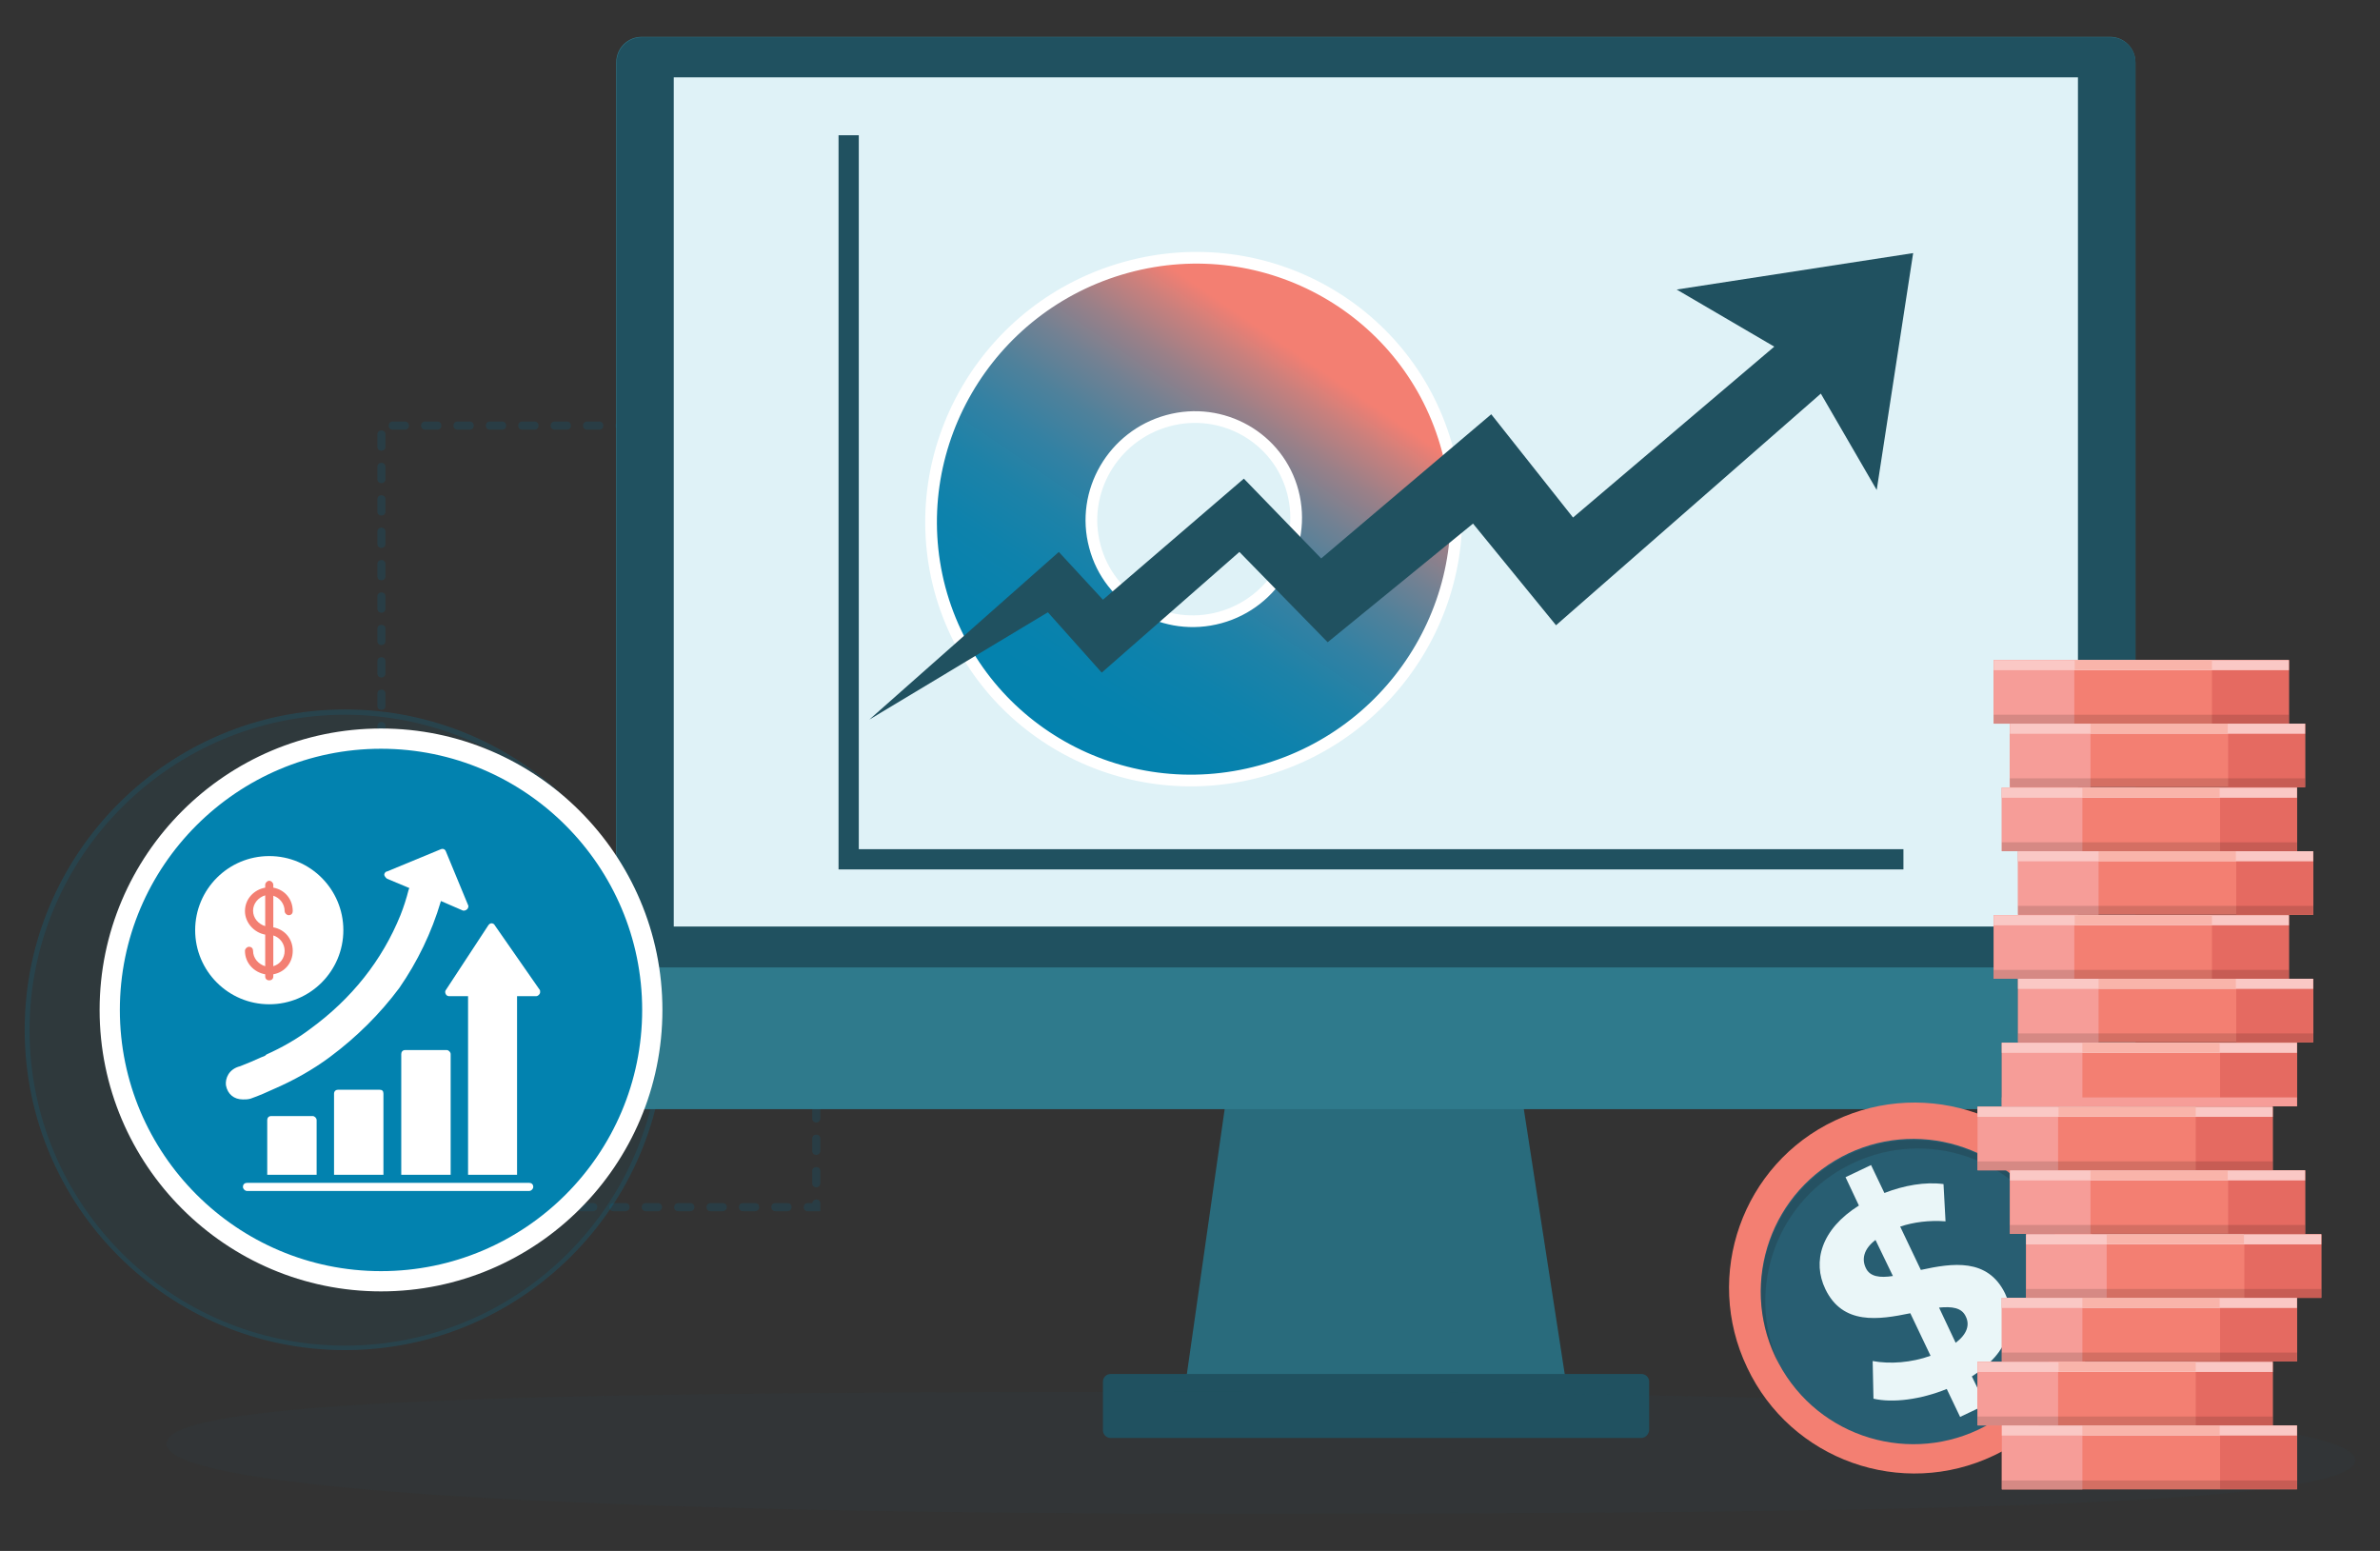 <?xml version="1.0" encoding="utf-8"?>
<!-- Generator: Adobe Illustrator 28.0.0, SVG Export Plug-In . SVG Version: 6.00 Build 0)  -->
<svg version="1.1" id="Layer_1" xmlns="http://www.w3.org/2000/svg" xmlns:xlink="http://www.w3.org/1999/xlink" x="0px" y="0px"
	 viewBox="0 0 587.8 383" style="enable-background:new 0 0 587.8 383;" xml:space="preserve">
<rect x="0" y="0" width="587.8" height="383" fill="#333333" stroke="none"/>
<style type="text/css">
	.st0{opacity:0.35;}
	.st1{fill:#175167;}
	.st2{opacity:0.21;}
	.st3{fill:#205160;}
	.st4{fill:#0282AF;}
	.st5{fill:#296B7C;}
	.st6{fill:#2F7A8C;}
	.st7{fill:#DFF2F7;}
	.st8{fill:url(#SVGID_1_);stroke:#FFFFFF;stroke-width:2.889;stroke-miterlimit:10;}
	.st9{opacity:8.000000e-02;}
	.st10{fill:#F37F72;}
	.st11{fill:#285E72;}
	.st12{opacity:0.19;}
	.st13{fill:#1D1D1D;}
	.st14{fill:#EAF6F8;}
	.st15{fill:#E56A61;}
	.st16{fill:#F69D98;}
	.st17{fill:#FAC8C5;}
	.st18{fill:#F9B4AA;}
	.st19{opacity:0.13;}
	.st20{fill:#FFFFFF;}
</style>
<g>
	<g class="st0">
		<path class="st1" d="M202.6,299.1h-3.1c-0.6,0-1-0.4-1-1s0.4-1,1-1h1.1c0.1-0.5,0.5-0.9,1-0.9c0.6,0,1,0.4,1,1V299.1z
			 M194.5,299.1h-3c-0.6,0-1-0.4-1-1s0.4-1,1-1h3c0.6,0,1,0.4,1,1S195,299.1,194.5,299.1z M186.5,299.1h-3c-0.6,0-1-0.4-1-1
			s0.4-1,1-1h3c0.6,0,1,0.4,1,1S187,299.1,186.5,299.1z M178.5,299.1h-3c-0.6,0-1-0.4-1-1s0.4-1,1-1h3c0.6,0,1,0.4,1,1
			S179,299.1,178.5,299.1z M170.5,299.1h-3c-0.6,0-1-0.4-1-1s0.4-1,1-1h3c0.6,0,1,0.4,1,1S171,299.1,170.5,299.1z M162.5,299.1h-3
			c-0.6,0-1-0.4-1-1s0.4-1,1-1h3c0.6,0,1,0.4,1,1S163,299.1,162.5,299.1z M154.5,299.1h-3c-0.6,0-1-0.4-1-1s0.4-1,1-1h3
			c0.6,0,1,0.4,1,1S155,299.1,154.5,299.1z M146.5,299.1h-3c-0.6,0-1-0.4-1-1s0.4-1,1-1h3c0.6,0,1,0.4,1,1S147,299.1,146.5,299.1z
			 M138.5,299.1h-3c-0.6,0-1-0.4-1-1s0.4-1,1-1h3c0.6,0,1,0.4,1,1S139,299.1,138.5,299.1z M130.5,299.1h-3c-0.6,0-1-0.4-1-1
			s0.4-1,1-1h3c0.6,0,1,0.4,1,1S131,299.1,130.5,299.1z M122.5,299.1h-3c-0.6,0-1-0.4-1-1s0.4-1,1-1h3c0.6,0,1,0.4,1,1
			S123,299.1,122.5,299.1z M114.5,299.1h-3c-0.6,0-1-0.4-1-1s0.4-1,1-1h3c0.6,0,1,0.4,1,1S115,299.1,114.5,299.1z M106.5,299.1h-3
			c-0.6,0-1-0.4-1-1s0.4-1,1-1h3c0.6,0,1,0.4,1,1S107,299.1,106.5,299.1z M98.5,299.1h-3c-0.6,0-1-0.4-1-1s0.4-1,1-1h3
			c0.6,0,1,0.4,1,1S99,299.1,98.5,299.1z M94.2,295.3c-0.6,0-1-0.4-1-1v-3c0-0.6,0.4-1,1-1s1,0.4,1,1v3
			C95.2,294.9,94.8,295.3,94.2,295.3z M201.6,293.2c-0.6,0-1-0.4-1-1v-3c0-0.6,0.4-1,1-1s1,0.4,1,1v3
			C202.6,292.7,202.2,293.2,201.6,293.2z M94.2,287.3c-0.6,0-1-0.4-1-1v-3c0-0.6,0.4-1,1-1s1,0.4,1,1v3
			C95.2,286.9,94.8,287.3,94.2,287.3z M201.6,285.2c-0.6,0-1-0.4-1-1v-3c0-0.6,0.4-1,1-1s1,0.4,1,1v3
			C202.6,284.7,202.2,285.2,201.6,285.2z M94.2,279.3c-0.6,0-1-0.4-1-1v-3c0-0.6,0.4-1,1-1s1,0.4,1,1v3
			C95.2,278.9,94.8,279.3,94.2,279.3z M201.6,277.2c-0.6,0-1-0.4-1-1v-3c0-0.6,0.4-1,1-1s1,0.4,1,1v3
			C202.6,276.7,202.2,277.2,201.6,277.2z M94.2,271.3c-0.6,0-1-0.4-1-1v-3c0-0.6,0.4-1,1-1s1,0.4,1,1v3
			C95.2,270.9,94.8,271.3,94.2,271.3z M201.6,269.2c-0.6,0-1-0.4-1-1v-3c0-0.6,0.4-1,1-1s1,0.4,1,1v3
			C202.6,268.7,202.2,269.2,201.6,269.2z M94.2,263.3c-0.6,0-1-0.4-1-1v-3c0-0.6,0.4-1,1-1s1,0.4,1,1v3
			C95.2,262.9,94.8,263.3,94.2,263.3z M201.6,261.2c-0.6,0-1-0.4-1-1v-3c0-0.6,0.4-1,1-1s1,0.4,1,1v3
			C202.6,260.7,202.2,261.2,201.6,261.2z M94.2,255.3c-0.6,0-1-0.4-1-1v-3c0-0.6,0.4-1,1-1s1,0.4,1,1v3
			C95.2,254.9,94.8,255.3,94.2,255.3z M201.6,253.2c-0.6,0-1-0.4-1-1v-3c0-0.6,0.4-1,1-1s1,0.4,1,1v3
			C202.6,252.7,202.2,253.2,201.6,253.2z M94.2,247.3c-0.6,0-1-0.4-1-1v-3c0-0.6,0.4-1,1-1s1,0.4,1,1v3
			C95.2,246.9,94.8,247.3,94.2,247.3z M201.6,245.2c-0.6,0-1-0.4-1-1v-3c0-0.6,0.4-1,1-1s1,0.4,1,1v3
			C202.6,244.7,202.2,245.2,201.6,245.2z M94.2,239.3c-0.6,0-1-0.4-1-1v-3c0-0.6,0.4-1,1-1s1,0.4,1,1v3
			C95.2,238.9,94.8,239.3,94.2,239.3z M201.6,237.2c-0.6,0-1-0.4-1-1v-3c0-0.6,0.4-1,1-1s1,0.4,1,1v3
			C202.6,236.7,202.2,237.2,201.6,237.2z M94.2,231.3c-0.6,0-1-0.4-1-1v-3c0-0.6,0.4-1,1-1s1,0.4,1,1v3
			C95.2,230.9,94.8,231.3,94.2,231.3z M201.6,229.2c-0.6,0-1-0.4-1-1v-3c0-0.6,0.4-1,1-1s1,0.4,1,1v3
			C202.6,228.7,202.2,229.2,201.6,229.2z M94.2,223.3c-0.6,0-1-0.4-1-1v-3c0-0.6,0.4-1,1-1s1,0.4,1,1v3
			C95.2,222.9,94.8,223.3,94.2,223.3z M201.6,221.2c-0.6,0-1-0.4-1-1v-3c0-0.6,0.4-1,1-1s1,0.4,1,1v3
			C202.6,220.7,202.2,221.2,201.6,221.2z M94.2,215.3c-0.6,0-1-0.4-1-1v-3c0-0.6,0.4-1,1-1s1,0.4,1,1v3
			C95.2,214.9,94.8,215.3,94.2,215.3z M201.6,213.2c-0.6,0-1-0.4-1-1v-3c0-0.6,0.4-1,1-1s1,0.4,1,1v3
			C202.6,212.7,202.2,213.2,201.6,213.2z M94.2,207.3c-0.6,0-1-0.4-1-1v-3c0-0.6,0.4-1,1-1s1,0.4,1,1v3
			C95.2,206.9,94.8,207.3,94.2,207.3z M201.6,205.2c-0.6,0-1-0.4-1-1v-3c0-0.6,0.4-1,1-1s1,0.4,1,1v3
			C202.6,204.7,202.2,205.2,201.6,205.2z M94.2,199.3c-0.6,0-1-0.4-1-1v-3c0-0.6,0.4-1,1-1s1,0.4,1,1v3
			C95.2,198.9,94.8,199.3,94.2,199.3z M201.6,197.2c-0.6,0-1-0.4-1-1v-3c0-0.6,0.4-1,1-1s1,0.4,1,1v3
			C202.6,196.7,202.2,197.2,201.6,197.2z M94.2,191.3c-0.6,0-1-0.4-1-1v-3c0-0.6,0.4-1,1-1s1,0.4,1,1v3
			C95.2,190.9,94.8,191.3,94.2,191.3z M201.6,189.2c-0.6,0-1-0.4-1-1v-3c0-0.6,0.4-1,1-1s1,0.4,1,1v3
			C202.6,188.7,202.2,189.2,201.6,189.2z M94.2,183.3c-0.6,0-1-0.4-1-1v-3c0-0.6,0.4-1,1-1s1,0.4,1,1v3
			C95.2,182.9,94.8,183.3,94.2,183.3z M201.6,181.2c-0.6,0-1-0.4-1-1v-3c0-0.6,0.4-1,1-1s1,0.4,1,1v3
			C202.6,180.7,202.2,181.2,201.6,181.2z M94.2,175.3c-0.6,0-1-0.4-1-1v-3c0-0.6,0.4-1,1-1s1,0.4,1,1v3
			C95.2,174.9,94.8,175.3,94.2,175.3z M201.6,173.2c-0.6,0-1-0.4-1-1v-3c0-0.6,0.4-1,1-1s1,0.4,1,1v3
			C202.6,172.7,202.2,173.2,201.6,173.2z M94.2,167.3c-0.6,0-1-0.4-1-1v-3c0-0.6,0.4-1,1-1s1,0.4,1,1v3
			C95.2,166.9,94.8,167.3,94.2,167.3z M201.6,165.2c-0.6,0-1-0.4-1-1v-3c0-0.6,0.4-1,1-1s1,0.4,1,1v3
			C202.6,164.7,202.2,165.2,201.6,165.2z M94.2,159.3c-0.6,0-1-0.4-1-1v-3c0-0.6,0.4-1,1-1s1,0.4,1,1v3
			C95.2,158.9,94.8,159.3,94.2,159.3z M201.6,157.2c-0.6,0-1-0.4-1-1v-3c0-0.6,0.4-1,1-1s1,0.4,1,1v3
			C202.6,156.7,202.2,157.2,201.6,157.2z M94.2,151.3c-0.6,0-1-0.4-1-1v-3c0-0.6,0.4-1,1-1s1,0.4,1,1v3
			C95.2,150.9,94.8,151.3,94.2,151.3z M201.6,149.2c-0.6,0-1-0.4-1-1v-3c0-0.6,0.4-1,1-1s1,0.4,1,1v3
			C202.6,148.7,202.2,149.2,201.6,149.2z M94.2,143.3c-0.6,0-1-0.4-1-1v-3c0-0.6,0.4-1,1-1s1,0.4,1,1v3
			C95.2,142.9,94.8,143.3,94.2,143.3z M201.6,141.2c-0.6,0-1-0.4-1-1v-3c0-0.6,0.4-1,1-1s1,0.4,1,1v3
			C202.6,140.7,202.2,141.2,201.6,141.2z M94.2,135.3c-0.6,0-1-0.4-1-1v-3c0-0.6,0.4-1,1-1s1,0.4,1,1v3
			C95.2,134.9,94.8,135.3,94.2,135.3z M201.6,133.2c-0.6,0-1-0.4-1-1v-3c0-0.6,0.4-1,1-1s1,0.4,1,1v3
			C202.6,132.7,202.2,133.2,201.6,133.2z M94.2,127.3c-0.6,0-1-0.4-1-1v-3c0-0.6,0.4-1,1-1s1,0.4,1,1v3
			C95.2,126.9,94.8,127.3,94.2,127.3z M201.6,125.2c-0.6,0-1-0.4-1-1v-3c0-0.6,0.4-1,1-1s1,0.4,1,1v3
			C202.6,124.7,202.2,125.2,201.6,125.2z M94.2,119.3c-0.6,0-1-0.4-1-1v-3c0-0.6,0.4-1,1-1s1,0.4,1,1v3
			C95.2,118.9,94.8,119.3,94.2,119.3z M201.6,117.2c-0.6,0-1-0.4-1-1v-3c0-0.6,0.4-1,1-1s1,0.4,1,1v3
			C202.6,116.7,202.2,117.2,201.6,117.2z M94.2,111.3c-0.6,0-1-0.4-1-1v-3c0-0.6,0.4-1,1-1s1,0.4,1,1v3
			C95.2,110.9,94.8,111.3,94.2,111.3z M201.6,109.2c-0.6,0-1-0.4-1-1v-3c0-0.6,0.4-1,1-1s1,0.4,1,1v3
			C202.6,108.7,202.2,109.2,201.6,109.2z M196.7,106.1h-3c-0.6,0-1-0.4-1-1s0.4-1,1-1h3c0.6,0,1,0.4,1,1S197.2,106.1,196.7,106.1z
			 M188.7,106.1H185c-0.6,0-1-0.4-1-1s0.4-1,1-1h3.6c0.6,0,1,0.4,1,1S189.2,106.1,188.7,106.1z M180,106.1h-3c-0.6,0-1-0.4-1-1
			s0.4-1,1-1h3c0.6,0,1,0.4,1,1S180.6,106.1,180,106.1z M172,106.1h-3c-0.6,0-1-0.4-1-1s0.4-1,1-1h3c0.6,0,1,0.4,1,1
			S172.6,106.1,172,106.1z M164,106.1h-3c-0.6,0-1-0.4-1-1s0.4-1,1-1h3c0.6,0,1,0.4,1,1S164.6,106.1,164,106.1z M156,106.1h-3
			c-0.6,0-1-0.4-1-1s0.4-1,1-1h3c0.6,0,1,0.4,1,1S156.6,106.1,156,106.1z M148,106.1h-3c-0.6,0-1-0.4-1-1s0.4-1,1-1h3
			c0.6,0,1,0.4,1,1S148.6,106.1,148,106.1z M140,106.1h-3c-0.6,0-1-0.4-1-1s0.4-1,1-1h3c0.6,0,1,0.4,1,1S140.6,106.1,140,106.1z
			 M132,106.1h-3c-0.6,0-1-0.4-1-1s0.4-1,1-1h3c0.6,0,1,0.4,1,1S132.6,106.1,132,106.1z M124,106.1h-3c-0.6,0-1-0.4-1-1s0.4-1,1-1h3
			c0.6,0,1,0.4,1,1S124.6,106.1,124,106.1z M116,106.1h-3c-0.6,0-1-0.4-1-1s0.4-1,1-1h3c0.6,0,1,0.4,1,1S116.6,106.1,116,106.1z
			 M108,106.1h-3c-0.6,0-1-0.4-1-1s0.4-1,1-1h3c0.6,0,1,0.4,1,1S108.6,106.1,108,106.1z M100,106.1h-3c-0.6,0-1-0.4-1-1s0.4-1,1-1h3
			c0.6,0,1,0.4,1,1S100.6,106.1,100,106.1z"/>
	</g>
	<g class="st2">
		<circle class="st3" cx="85.2" cy="254.3" r="78.5"/>
		<path class="st4" d="M85.2,333.4c-43.6,0-79.1-35.5-79.1-79.1s35.5-79.1,79.1-79.1s79.1,35.5,79.1,79.1S128.8,333.4,85.2,333.4z
			 M85.2,176.5c-42.9,0-77.9,34.9-77.9,77.9s34.9,77.9,77.9,77.9s77.9-34.9,77.9-77.9S128.1,176.5,85.2,176.5z"/>
	</g>
	<g>
		<polygon class="st5" points="386.8,341.6 292.8,341.6 305,256.1 373.6,256.1 		"/>
		<path class="st3" d="M405.3,355.1H274.3c-1,0-1.9-0.8-1.9-1.9v-12c0-1,0.8-1.9,1.9-1.9h131.1c1,0,1.9,0.8,1.9,1.9v12
			C407.2,354.2,406.4,355.1,405.3,355.1z"/>
		<path class="st6" d="M521.1,273.9H158.5c-3.5,0-6.3-2.8-6.3-6.3V15.4c0-3.5,2.8-6.3,6.3-6.3h362.6c3.5,0,6.3,2.8,6.3,6.3v252.2
			C527.4,271.1,524.6,273.9,521.1,273.9z"/>
		<path class="st3" d="M521.2,9.2H158.5c-3.4,0-6.2,2.8-6.2,6.2v223.5h375.1V15.4C527.4,11.9,524.6,9.2,521.2,9.2z"/>
		<rect x="166.4" y="19.1" class="st7" width="346.8" height="209.7"/>
		<linearGradient id="SVGID_1_" gradientUnits="userSpaceOnUse" x1="321.969" y1="88.353" x2="253.617" y2="188.641">
			<stop  offset="0" style="stop-color:#F37F72"/>
			<stop  offset="6.670642e-02" style="stop-color:#C9807D"/>
			<stop  offset="0.152" style="stop-color:#9B8088"/>
			<stop  offset="0.244" style="stop-color:#728193"/>
			<stop  offset="0.339" style="stop-color:#4F819B"/>
			<stop  offset="0.44" style="stop-color:#3381A3"/>
			<stop  offset="0.548" style="stop-color:#1D82A8"/>
			<stop  offset="0.666" style="stop-color:#0E82AC"/>
			<stop  offset="0.802" style="stop-color:#0582AE"/>
			<stop  offset="1" style="stop-color:#0282AF"/>
		</linearGradient>
		<path class="st8" d="M357.5,111c-9.2-34.3-44.7-54.5-79.3-45c-34.6,9.5-55.2,45-46.1,79.4c9.2,34.3,44.7,54.5,79.3,45
			C346,180.9,366.7,145.3,357.5,111z M301.3,152.5c-13.5,3.7-27.4-4.2-30.9-17.6c-3.6-13.4,4.5-27.3,18-31
			c13.5-3.7,27.4,4.2,30.9,17.6C322.8,134.9,314.8,148.8,301.3,152.5z"/>
		<polygon class="st3" points="472.5,62.5 414.1,71.5 438.2,85.6 388.5,127.8 368.3,102.3 326.3,137.9 307.2,118.2 272.4,148.1 
			261.5,136.3 214.7,177.7 258.8,151.2 272.1,166.1 306.1,136.3 327.9,158.6 363.8,129.3 384.3,154.4 449.7,97.2 463.5,121 		"/>
		<polygon class="st3" points="212.1,209.7 212.1,33.4 207.1,33.4 207.1,209.7 207.1,209.7 207.1,214.7 470.1,214.7 470.1,209.7 		
			"/>
	</g>
	<g class="st9">
		<path class="st3" d="M581.7,360.6c0,11.8-122.9,13.2-277.9,13.2c-155,0-262.7-5.5-262.7-17.3c0-11.8,107.6-12.8,262.7-12.8
			C458.8,343.7,581.7,348.8,581.7,360.6z"/>
	</g>
	<g>
		<g>
			<path class="st10" d="M514.2,298.4c10.9,22.8,1.2,50.2-21.7,61c-22.8,10.9-50.2,1.2-61-21.7c-10.9-22.8-1.2-50.2,21.7-61
				C476,265.9,503.4,275.5,514.2,298.4z"/>
		</g>
		<g>
			
				<ellipse transform="matrix(0.857 -0.515 0.515 0.857 -96.856 288.773)" class="st11" cx="472.6" cy="319.2" rx="37.7" ry="37.7"/>
		</g>
		<g class="st12">
			<g>
				<path class="st13" d="M457.5,287.3c18.4-8.8,40.4-1.3,49.7,16.8c-0.2-0.4-0.3-0.8-0.5-1.1c-9-18.8-31.5-26.8-50.3-17.8
					c-18.8,9-26.8,31.5-17.8,50.3c0.2,0.4,0.4,0.7,0.6,1.1C431,317.9,439,296.1,457.5,287.3z"/>
			</g>
		</g>
		<g>
			<g>
				<path class="st14" d="M487,339.9l3.4,7l-6.3,3l-3.3-6.9c-6.4,2.6-13.3,3.5-18.1,2.4l-0.2-9.3c4.3,0.8,9.6,0.4,14.3-1.3l-5-10.5
					c-7.8,1.6-16.7,3-21-6c-3.2-6.7-1.1-14.7,8.3-20.6l-3.3-7l6.3-3l3.3,6.9c4.9-1.9,10.1-2.8,14.6-2.2l0.5,9.2
					c-4.1-0.3-7.9,0.2-11.2,1.3l5.1,10.7c7.8-1.7,16.5-3,20.8,5.8C498.4,326.1,496.3,334,487,339.9z M467.5,315.1l-4.3-8.9
					c-3,2.3-3.4,4.8-2.4,6.9C461.8,315.3,464.3,315.6,467.5,315.1z M485.5,325.1c-1-2.2-3.4-2.5-6.6-2.2l4.1,8.7
					C485.9,329.4,486.5,327.1,485.5,325.1z"/>
			</g>
		</g>
		<g>
			<rect x="494.4" y="352.1" class="st10" width="72.9" height="15.7"/>
		</g>
		<g>
			<rect x="548.3" y="352" class="st15" width="19" height="15.7"/>
		</g>
		<g>
			<rect x="494.4" y="352.1" class="st16" width="19.9" height="15.7"/>
		</g>
		<g>
			<rect x="488.4" y="336.3" class="st10" width="72.9" height="15.7"/>
		</g>
		<g>
			<rect x="542.3" y="336.3" class="st15" width="19" height="15.7"/>
		</g>
		<g>
			<rect x="488.4" y="336.3" class="st16" width="19.9" height="15.7"/>
		</g>
		<g>
			<rect x="494.4" y="320.5" class="st10" width="72.9" height="15.7"/>
		</g>
		<g>
			<rect x="548.3" y="320.5" class="st15" width="19" height="15.7"/>
		</g>
		<g>
			<rect x="494.4" y="320.5" class="st16" width="19.9" height="15.7"/>
		</g>
		<g>
			<rect x="500.4" y="304.8" class="st10" width="72.9" height="15.7"/>
		</g>
		<g>
			<rect x="554.3" y="304.8" class="st15" width="19" height="15.7"/>
		</g>
		<g>
			<rect x="500.4" y="304.8" class="st16" width="19.9" height="15.7"/>
		</g>
		<g>
			<rect x="496.4" y="289" class="st10" width="72.9" height="15.7"/>
		</g>
		<g>
			<rect x="550.3" y="289" class="st15" width="19" height="15.7"/>
		</g>
		<g>
			<rect x="496.4" y="289" class="st16" width="19.9" height="15.7"/>
		</g>
		<g>
			<rect x="488.4" y="273.3" class="st10" width="72.9" height="15.7"/>
		</g>
		<g>
			<rect x="542.3" y="273.3" class="st15" width="19" height="15.7"/>
		</g>
		<g>
			<rect x="488.4" y="273.3" class="st16" width="19.9" height="15.7"/>
		</g>
		<g>
			<rect x="494.4" y="257.5" class="st10" width="72.9" height="15.7"/>
		</g>
		<g>
			<rect x="548.3" y="257.5" class="st15" width="19" height="15.7"/>
		</g>
		<g>
			<rect x="494.4" y="257.5" class="st16" width="19.9" height="15.7"/>
		</g>
		<g>
			<rect x="494.4" y="271" class="st16" width="72.9" height="2.2"/>
		</g>
		<g>
			<rect x="498.4" y="241.7" class="st10" width="72.9" height="15.7"/>
		</g>
		<g>
			<rect x="552.3" y="241.7" class="st15" width="19" height="15.7"/>
		</g>
		<g>
			<rect x="498.4" y="241.7" class="st16" width="19.9" height="15.7"/>
		</g>
		<g>
			<rect x="492.4" y="226" class="st10" width="72.9" height="15.7"/>
		</g>
		<g>
			<rect x="546.3" y="226" class="st15" width="19" height="15.7"/>
		</g>
		<g>
			<rect x="492.4" y="226" class="st16" width="19.9" height="15.7"/>
		</g>
		<g>
			<rect x="498.4" y="210.2" class="st10" width="72.9" height="15.7"/>
		</g>
		<g>
			<rect x="552.3" y="210.2" class="st15" width="19" height="15.7"/>
		</g>
		<g>
			<rect x="498.4" y="210.2" class="st16" width="19.9" height="15.7"/>
		</g>
		<g>
			<rect x="494.4" y="194.5" class="st10" width="72.9" height="15.7"/>
		</g>
		<g>
			<rect x="548.3" y="194.5" class="st15" width="19" height="15.7"/>
		</g>
		<g>
			<rect x="494.4" y="194.5" class="st16" width="19.9" height="15.7"/>
		</g>
		<g>
			<rect x="496.4" y="178.7" class="st10" width="72.9" height="15.7"/>
		</g>
		<g>
			<rect x="550.3" y="178.7" class="st15" width="19" height="15.7"/>
		</g>
		<g>
			<rect x="496.4" y="178.7" class="st16" width="19.9" height="15.7"/>
		</g>
		<g>
			<rect x="492.4" y="163" class="st10" width="72.9" height="15.7"/>
		</g>
		<g>
			<rect x="546.3" y="163" class="st15" width="19" height="15.7"/>
		</g>
		<g>
			<rect x="492.4" y="163" class="st16" width="19.9" height="15.7"/>
		</g>
		<g>
			<g>
				<g>
					<rect x="492.4" y="163" class="st17" width="72.9" height="2.5"/>
				</g>
			</g>
			<rect x="512.4" y="163" class="st18" width="33.9" height="2.4"/>
		</g>
		<g>
			<g>
				<g>
					<rect x="496.4" y="178.7" class="st17" width="72.9" height="2.5"/>
				</g>
			</g>
			<rect x="516.3" y="178.7" class="st18" width="33.9" height="2.4"/>
		</g>
		<g>
			<g>
				<g>
					<rect x="494.4" y="194.5" class="st17" width="72.9" height="2.5"/>
				</g>
			</g>
			<rect x="514.3" y="194.5" class="st18" width="33.9" height="2.4"/>
		</g>
		<g>
			<g>
				<g>
					<rect x="498.4" y="210.2" class="st17" width="72.9" height="2.5"/>
				</g>
			</g>
			<rect x="518.3" y="210.2" class="st18" width="33.9" height="2.4"/>
		</g>
		<g>
			<g>
				<g>
					<rect x="492.4" y="226" class="st17" width="72.9" height="2.5"/>
				</g>
			</g>
			<rect x="512.4" y="226" class="st18" width="33.9" height="2.4"/>
		</g>
		<g>
			<g>
				<g>
					<rect x="498.4" y="241.7" class="st17" width="72.9" height="2.5"/>
				</g>
			</g>
			<rect x="518.3" y="241.7" class="st18" width="33.9" height="2.4"/>
		</g>
		<g>
			<g>
				<g>
					<rect x="494.4" y="257.5" class="st17" width="72.9" height="2.5"/>
				</g>
			</g>
			<rect x="514.3" y="257.5" class="st18" width="33.9" height="2.4"/>
		</g>
		<g>
			<g>
				<g>
					<rect x="488.4" y="273.3" class="st17" width="72.9" height="2.5"/>
				</g>
			</g>
			<rect x="508.4" y="273.3" class="st18" width="33.9" height="2.4"/>
		</g>
		<g>
			<g>
				<g>
					<rect x="496.4" y="289" class="st17" width="72.9" height="2.5"/>
				</g>
			</g>
			<rect x="516.3" y="289" class="st18" width="33.9" height="2.4"/>
		</g>
		<g>
			<g>
				<g>
					<rect x="500.4" y="304.8" class="st17" width="72.9" height="2.5"/>
				</g>
			</g>
			<rect x="520.3" y="304.8" class="st18" width="33.9" height="2.4"/>
		</g>
		<g>
			<g>
				<g>
					<rect x="494.4" y="320.5" class="st17" width="72.9" height="2.5"/>
				</g>
			</g>
			<rect x="514.3" y="320.5" class="st18" width="33.9" height="2.4"/>
		</g>
		<g>
			<g>
				<g>
					<rect x="488.4" y="336.3" class="st17" width="72.9" height="2.5"/>
				</g>
			</g>
			<rect x="508.4" y="336.3" class="st18" width="33.9" height="2.4"/>
		</g>
		<g>
			<g>
				<g>
					<rect x="494.4" y="352" class="st17" width="72.9" height="2.5"/>
				</g>
			</g>
			<rect x="514.3" y="352" class="st18" width="33.9" height="2.4"/>
		</g>
		<g>
			<g class="st19">
				<rect x="494.4" y="365.6" width="72.9" height="2.2"/>
			</g>
			<g class="st19">
				<rect x="488.4" y="349.8" width="72.9" height="2.2"/>
			</g>
			<g class="st19">
				<rect x="494.4" y="334" width="72.9" height="2.2"/>
			</g>
			<g class="st19">
				<rect x="500.4" y="318.3" width="72.9" height="2.2"/>
			</g>
			<g class="st19">
				<rect x="496.4" y="302.5" width="72.9" height="2.2"/>
			</g>
			<g class="st19">
				<rect x="488.4" y="286.8" width="72.9" height="2.2"/>
			</g>
			<g class="st19">
				<rect x="498.4" y="255.2" width="72.9" height="2.2"/>
			</g>
			<g class="st19">
				<rect x="492.4" y="239.5" width="72.9" height="2.2"/>
			</g>
			<g class="st19">
				<rect x="498.4" y="223.7" width="72.9" height="2.2"/>
			</g>
			<g class="st19">
				<rect x="494.4" y="208" width="72.9" height="2.2"/>
			</g>
			<g class="st19">
				<rect x="496.4" y="192.2" width="72.9" height="2.2"/>
			</g>
			<g class="st19">
				<rect x="492.4" y="176.5" width="72.9" height="2.2"/>
			</g>
		</g>
	</g>
	<g>
		<g>
			<g>
				
					<ellipse transform="matrix(0.16 -0.987 0.987 0.16 -167.12 302.392)" class="st4" cx="94.1" cy="249.4" rx="67" ry="67"/>
			</g>
			<g>
				<path class="st20" d="M94.1,318.9c-38.3,0-69.5-31.2-69.5-69.5c0-38.3,31.2-69.5,69.5-69.5s69.5,31.2,69.5,69.5
					C163.6,287.7,132.5,318.9,94.1,318.9z M94.1,184.9c-35.5,0-64.5,28.9-64.5,64.5c0,35.5,28.9,64.5,64.5,64.5s64.5-28.9,64.5-64.5
					C158.6,213.9,129.7,184.9,94.1,184.9z"/>
			</g>
		</g>
	</g>
	<g>
		<g>
			<path class="st20" d="M66,290.1v-13.5c0-0.5,0.3-1,1-1h10.2c0.5,0,1,0.5,1,1v13.5H66z M115.6,290.1V246h-4.7
				c-0.3,0-0.7-0.2-0.8-0.5c-0.2-0.3-0.2-0.8,0-1l10.5-16c0.2-0.3,0.5-0.5,0.8-0.5c0.3,0,0.7,0.2,0.8,0.5l11,15.8
				c0.2,0.2,0.2,0.3,0.2,0.7c0,0.5-0.5,1-1,1h-4.7v44.1H115.6z M99.1,290.1v-29.8c0-0.5,0.3-1,1-1h10.2c0.5,0,1,0.5,1,1v29.8H99.1z
				 M82.5,290.1v-20c0-0.7,0.5-1,1-1h10.2c0.7,0,1,0.3,1,1v20H82.5z M130.7,294.1H61c-0.5,0-1-0.5-1-1c0-0.7,0.5-1,1-1h69.7
				c0.5,0,1,0.3,1,1C131.7,293.6,131.2,294.1,130.7,294.1z M60,271.5c-2.2,0-3.8-1.3-4.2-3.5c-0.2-1.7,0.7-4,3.5-4.7
				c1.8-0.7,3.7-1.5,5.2-2.2c0.5-0.2,1-0.3,1.3-0.7c3.8-1.7,7.5-3.8,10.8-6.3c10.3-7.5,17.8-17,22.3-28.1c0.8-2,1.5-4.2,2-6.2
				l0.2-0.5l-5.5-2.3c-0.3-0.2-0.7-0.7-0.7-1s0.3-0.8,0.7-0.8l13.3-5.5c0.5-0.2,1,0,1.2,0.5l5.5,13.3c0.2,0.3,0,0.8-0.2,1
				c-0.3,0.3-0.8,0.5-1.2,0.3l-5.3-2.3c-2.3,7.8-5.8,15-10.3,21.5c-4.7,6.3-10.5,12.1-17.1,17c-4.3,3.2-9,5.8-13.6,7.8
				c-1.7,0.8-4,1.8-6,2.5C61.2,271.5,60.7,271.5,60,271.5z"/>
		</g>
		<g>
			<circle class="st20" cx="66.5" cy="229.7" r="18.3"/>
		</g>
		<g>
			<path class="st10" d="M65.5,240.6c-2.8-0.5-5-2.8-5-5.8c0-0.5,0.5-1,1-1c0.7,0,1,0.5,1,1c0,1.8,1.3,3.3,3,3.8v-7.8
				c-2.8-0.5-5-3-5-5.8c0-3,2.2-5.3,5-5.8v-0.7c0-0.5,0.5-1,1-1s1,0.5,1,1v0.7c2.8,0.5,4.8,2.8,4.8,5.8c0,0.5-0.3,1-1,1
				c-0.5,0-1-0.5-1-1c0-1.8-1.2-3.3-2.8-3.8v7.8c2.8,0.5,4.8,2.8,4.8,5.8s-2,5.3-4.8,5.8v0.5c0,0.7-0.5,1-1,1s-1-0.3-1-1V240.6z"/>
		</g>
		<g>
			<g>
				<path class="st20" d="M67.5,238.6c1.7-0.5,2.8-2,2.8-3.8s-1.2-3.3-2.8-3.8V238.6z"/>
			</g>
			<g>
				<path class="st20" d="M65.5,221.1c-1.7,0.5-3,2-3,3.8s1.3,3.3,3,3.8V221.1z"/>
			</g>
		</g>
	</g>
</g>
</svg>
